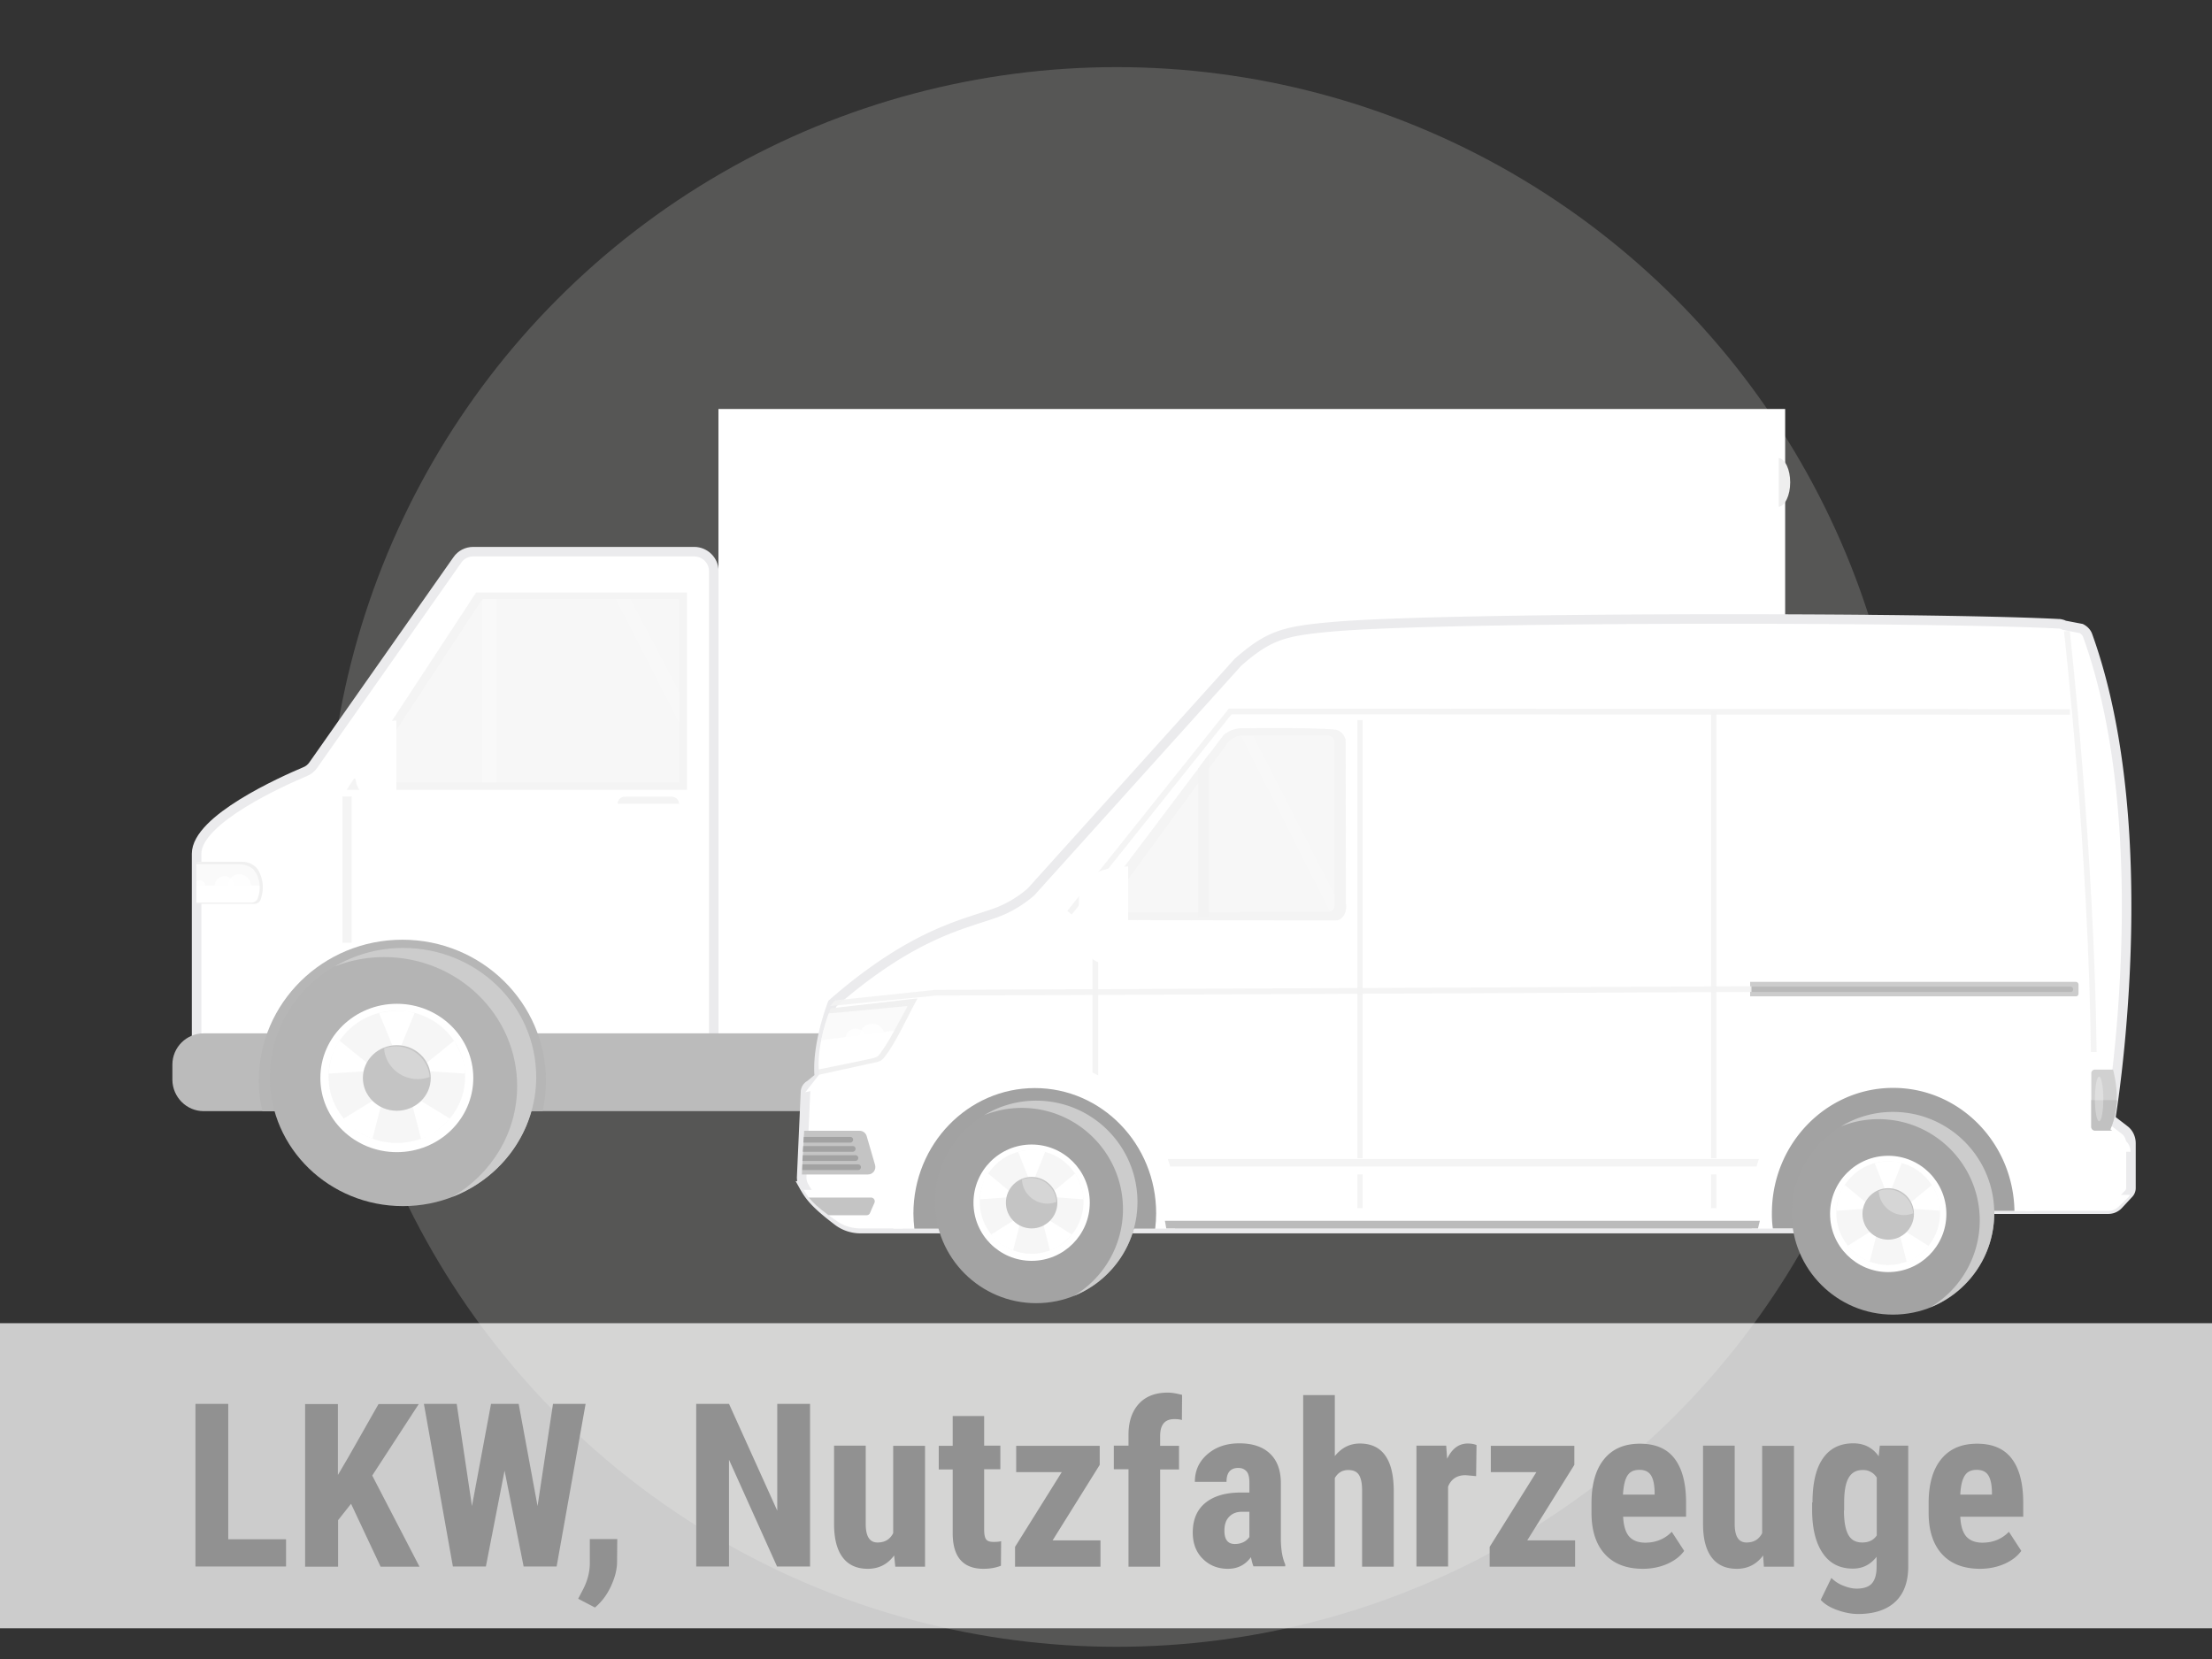 <svg xmlns="http://www.w3.org/2000/svg" xmlns:xlink="http://www.w3.org/1999/xlink" viewBox="0 0 116 87" xml:space="preserve"><rect x="0" y="0" width="116" height="87" fill="#333333" stroke="none"/><circle opacity=".29" fill="#AEACAA" cx="58.56" cy="44.94" r="41.42"/><path fill="#FFF" d="M93.616 55.738h-55.94v-34.29h55.94z"/><path fill="#FFF" stroke="#EBEBED" stroke-width=".5" stroke-miterlimit="10" d="M36.4 28.93H24.82c-.34 0-.65.16-.84.44l-7.55 10.75c-.11.16-.26.28-.44.35-1.16.49-5.68 2.5-5.68 4.3v9.67c0 .55.45 1 1.01 1.01l25.07.27c.57.01 1.04-.45 1.04-1.01V29.94c0-.55-.46-1.01-1.03-1.01z"/><path fill="#BBB" d="M10.68 58.27h82c.9 0 1.64-.73 1.64-1.64v-.8c0-.9-.73-1.64-1.64-1.64h-82c-.9 0-1.64.73-1.64 1.64v.8c.01.9.74 1.64 1.64 1.64z"/><path fill="#B6B6B6" d="M13.57 56.68c0-4.09 3.37-7.4 7.53-7.4s7.53 3.31 7.53 7.4c0 .55-.06 1.08-.17 1.59h-14.7c-.13-.52-.19-1.05-.19-1.59zM70.87 56.68c0-4.09 3.37-7.4 7.53-7.4s7.53 3.31 7.53 7.4c0 .55-.06 1.08-.17 1.59h-14.7c-.13-.52-.19-1.05-.19-1.59z"/><ellipse fill="#B4B4B4" cx="78.43" cy="56.48" rx="6.98" ry="6.77"/><path fill="#CCC" d="M84.41 56.96c0-3.74-3.13-6.77-6.98-6.77-.92 0-1.79.18-2.59.49 1.05-.61 2.27-.97 3.59-.97 3.86 0 6.98 3.03 6.98 6.77 0 2.85-1.82 5.29-4.39 6.28 2.03-1.18 3.39-3.33 3.39-5.8z"/><ellipse fill="#FFF" cx="78.11" cy="56.53" rx="4.01" ry="3.89"/><ellipse opacity=".23" fill="#D6D6D6" cx="78.11" cy="56.47" rx="3.58" ry="3.47"/><path fill="#FFF" d="m79.04 53.13-.93 2.26-.93-2.26c-.01 0 1.1-.29 1.86 0zM81.68 56.3l-2.5-.16 1.93-1.56c-.01 0 .62.94.57 1.72zM79.38 59.72l-.61-2.36 2.12 1.3s-.72.86-1.51 1.06zM75.32 58.66l2.12-1.3-.61 2.36s-1.07-.4-1.51-1.06zM75.11 54.58l1.93 1.56-2.5.16c-.01 0 .05-1.11.57-1.72z"/><ellipse fill="#C4C4C4" cx="78.11" cy="56.53" rx="1.78" ry="1.72"/><path fill="#D6D6D6" d="M79.82 56.48c-.19.07-.4.11-.62.11-.94 0-1.7-.71-1.77-1.61.19-.07.4-.11.62-.11.95 0 1.71.71 1.77 1.61z"/><ellipse fill="#B4B4B4" cx="21.13" cy="56.48" rx="6.98" ry="6.77"/><path fill="#CCC" d="M27.12 56.96c0-3.74-3.13-6.77-6.98-6.77-.92 0-1.79.18-2.59.49 1.05-.61 2.27-.97 3.59-.97 3.86 0 6.98 3.03 6.98 6.77 0 2.85-1.82 5.29-4.39 6.28 2.02-1.18 3.39-3.33 3.39-5.8z"/><ellipse fill="#FFF" cx="20.81" cy="56.53" rx="4.01" ry="3.89"/><ellipse opacity=".23" fill="#D6D6D6" cx="20.81" cy="56.47" rx="3.58" ry="3.47"/><path fill="#FFF" d="m21.74 53.13-.93 2.26-.93-2.26c-.01 0 1.1-.29 1.86 0zM24.38 56.3l-2.5-.16 1.93-1.56c-.01 0 .62.94.57 1.72zM22.08 59.72l-.61-2.36 2.12 1.3s-.72.86-1.51 1.06zM18.02 58.66l2.12-1.3-.61 2.36s-1.07-.4-1.51-1.06zM17.81 54.58l1.93 1.56-2.5.16s.05-1.11.57-1.72z"/><ellipse fill="#C4C4C4" cx="20.81" cy="56.53" rx="1.78" ry="1.72"/><path fill="#D6D6D6" d="M22.53 56.48c-.19.07-.4.11-.62.11-.94 0-1.7-.71-1.77-1.61.19-.07.4-.11.62-.11.94 0 1.71.71 1.77 1.61z"/><path opacity=".9" fill="#F3F3F3" d="M36.03 31.07v10.35H18.18l6.79-10.35z"/><path opacity=".29" fill="#FFF" d="M35.612 41.038h-10.3v-9.62h10.3z"/><path opacity=".29" fill="#FFF" d="M26.04 31.41v9.62h-7.06l6.32-9.62z"/><path fill="#FFF" d="M32.76 42.52h2.48a.37.37 0 1 0 0-.74h-2.48a.37.37 0 1 0 0 .74z"/><path opacity=".9" fill="#F3F3F3" d="M32.77 41.78h2.46c.21 0 .38.17.38.37h-3.22c0-.21.17-.37.38-.37z"/><g fill="#FFF"><path d="M19.607 40.833h-1.5v-.94h1.5z"/><path d="M20.77 37.8v4.35c-1.22 0-2.15-.38-2.15-1.58 0-.19-.03-1.38.01-1.55.24-.94 1.11-1.22 2.14-1.22z"/><path d="M20.51 37.82c.09-.01.18-.02.27-.02v4.35c-.09 0-.18-.01-.27-.02v-4.31z"/><ellipse cx="19.74" cy="38.89" rx=".57" ry=".56"/><ellipse cx="18.15" cy="40.36" rx=".48" ry=".47"/></g><path opacity=".9" fill="#F3F3F3" d="M18.441 49.436h-.48v-7.67h.48z"/><path fill="#F0F0F0" d="M10.3 45.29c.03-.07.04-.1.04-.1h2.35c.37 0 .72.19.88.49.18.34.32.85.1 1.49-.05.14-.18.23-.33.23H10.3v-2.11z"/><path fill="#FFF" d="M10.3 45.33h2.27c.36 0 .7.17.85.45.17.3.3.76.1 1.33-.05.13-.18.22-.32.22h-2.9v-2z"/><path opacity=".35" fill="#F0F0F0" d="M10.3 45.41c.02-.05.03-.07.03-.07h2.27c.36 0 .7.19.85.49.09.17.16.37.19.61H10.3v-1.03z"/><ellipse opacity=".7" fill="#FFF" cx="12.55" cy="46.44" rx=".61" ry=".6"/><ellipse opacity=".7" fill="#FFF" cx="11.77" cy="46.44" rx=".51" ry=".5"/><path opacity=".7" fill="#FFF" d="M10.3 46.21c.05-.03.11-.05.17-.05.16 0 .3.13.3.29 0 .16-.13.29-.3.29-.06 0-.12-.02-.17-.05v-.48z"/><path fill="#C4C4C4" d="M93.28 49.7c.34.05.6.6.6 1.28s-.27 1.23-.6 1.28V49.7z"/><path fill="#EEE" d="M93.28 24.02c.34.05.6.6.6 1.28s-.27 1.23-.6 1.28v-2.56z"/><path opacity=".16" fill="#FFF" d="M35.61 37.88v-1.61l-2.56-4.86h-.75z"/><path fill="#FFF" stroke="#EBEBED" stroke-width=".5" stroke-miterlimit="10" d="M42.97 56.49c-.17-1.67.68-3.86.68-3.86 4.26-3.72 6.94-4.16 8.59-4.77.66-.24 1.27-.61 1.82-1.08l10.86-12.05c1.65-1.44 2.42-1.64 5.05-1.87 5.98-.51 31.27-.5 37.95-.15.04 0 .1 0 .17.02.05.01.11.03.16.06l.89.17c.15.08.28.2.34.37 3.74 10.37 1.2 25.36 1.2 25.36l.74.57c.21.16.33.42.33.7v2.34c0 .11-.04.22-.12.3l-.53.57a.73.73 0 0 1-.53.24h-6.41l-.08 1.02H45.15c-.44 0-.87-.13-1.23-.41-1.17-.89-1.47-1.29-1.77-1.83a.966.966 0 0 1-.11-.45l.2-4.45c0-.17.09-.32.23-.39l.5-.41z"/><path opacity=".9" fill="#F3F3F3" d="M109.65 55.17c-.13-10.68-1.4-21.95-1.41-22.06l.3-.03c.01.11 1.28 11.4 1.41 22.09h-.3z"/><path fill="#CCC" d="M109 51.63v.48c0 .08-.06.14-.12.14h-17.1v-.76h17.09c.07 0 .13.07.13.14z"/><path fill="#B9B9B9" d="M108.72 51.88c0 .08-.06.14-.12.14H91.78v-.28h16.81c.07 0 .13.06.13.14z"/><path fill="#D1D1D1" d="m110.66 59.21.1.07h-.9a.19.19 0 0 1-.19-.19v-2.81c0-.11.09-.19.19-.19h.95c.52 2.02-.15 3.12-.15 3.12z"/><path fill="#C1C1C1" d="m110.66 59.25.1.04h-.9a.19.19 0 0 1-.19-.19v-1.41h1.35c-.08.97-.36 1.56-.36 1.56z"/><ellipse opacity=".3" fill="#FFF" cx="110.08" cy="57.63" rx=".22" ry="1.17"/><path opacity=".9" fill="#F3F3F3" d="M89.73 37.31h.28v26.07h-.28zM71.18 37.76h.28v25.62h-.28z"/><path opacity=".9" fill="#F3F3F3" d="m43.53 52.76 5.53-.55 42.79-.19v-.3l-42.81.19-5.25.55z"/><path fill="#FFF" d="M93.01 63.66H61.24l-.01-.14c-.29-6.32-6.05-7.1-6.11-7.11l.04-.3c.06.01 5.98.81 6.36 7.25h31.49v.3z"/><path fill="#C4C4C4" d="M42.17 59.3h2.91c.17 0 .32.11.37.28l.44 1.51c.07.25-.11.5-.37.5h-3.47l.12-2.29z"/><g fill="#FFF"><path d="M67.93 50.04h1.8c.19 0 .34-.15.34-.34v-.11c0-.19-.15-.34-.34-.34h-1.8c-.19 0-.34.15-.34.34v.11c0 .19.15.34.34.34z"/><path d="M67.52 49.71h2.55c0 .25-.24.46-.53.46h-1.49c-.3-.01-.53-.21-.53-.46z"/></g><path fill="#FFF" d="M92.85 61.586H61.08v-.85h31.77z"/><g fill="#FFF"><path d="M73.03 50.16h2.07c.22 0 .39-.18.39-.39v-.13a.39.39 0 0 0-.39-.39h-2.07a.39.39 0 0 0-.39.39v.13c0 .22.17.39.39.39z"/><path d="M72.64 49.71H75.49c0 .25-.27.46-.59.46h-1.67c-.32-.01-.59-.21-.59-.46z"/></g><path opacity=".9" fill="#F3F3F3" d="M92.85 61.172H61.08v-.39h31.77zM57.29 48.28h.3v9.7h-.3z"/><path fill="#FFF" d="M54.24 55.55c4.11 0 7.44 3.54 7.44 7.91 0 .33-.02.65-.06.97H46.85c-.04-.32-.06-.64-.06-.97.01-4.37 3.34-7.91 7.45-7.91z"/><path fill="#A2A2A2" d="M54.27 57.06c3.51 0 6.36 2.94 6.36 6.57 0 .27-.02.54-.05.8H47.95c-.03-.26-.05-.53-.05-.8.01-3.63 2.86-6.57 6.37-6.57z"/><circle fill="#A3A3A3" cx="54.34" cy="63.03" r="5.31"/><path fill="#CCC" d="M58.89 63.41c0-2.93-2.38-5.31-5.31-5.31-.7 0-1.36.14-1.97.38.8-.48 1.73-.76 2.73-.76 2.93 0 5.31 2.38 5.31 5.31 0 2.23-1.38 4.14-3.34 4.93a5.296 5.296 0 0 0 2.58-4.55z"/><circle fill="#FFF" cx="54.1" cy="63.07" r="3.05"/><circle opacity=".23" fill="#D6D6D6" cx="54.1" cy="63.03" r="2.72"/><path fill="#FFF" d="m54.81 60.4-.71 1.77-.71-1.77s.84-.22 1.42 0zM56.81 62.89l-1.9-.13 1.47-1.22c-.01 0 .47.74.43 1.35zM55.06 65.57l-.47-1.85 1.62 1.02s-.55.68-1.15.83zM51.98 64.74l1.62-1.02-.47 1.85s-.82-.31-1.15-.83zM51.82 61.54l1.47 1.22-1.9.13c-.01 0 .03-.87.43-1.35z"/><circle fill="#C4C4C4" cx="54.1" cy="63.07" r="1.35"/><path fill="#D6D6D6" d="M55.4 63.03c-.15.05-.3.09-.47.09-.72 0-1.3-.56-1.34-1.26.15-.05.3-.09.47-.09.72 0 1.3.56 1.34 1.26z"/><path fill="#FFF" d="M91.8 63.46c0-4.37 3.33-7.91 7.44-7.91s7.44 3.54 7.44 7.91v.05h-2.53l-.08.92H91.86c-.04-.32-.06-.64-.06-.97z"/><path fill="#A2A2A2" d="M92.92 63.62c0-3.63 2.85-6.57 6.36-6.57 3.48 0 6.3 2.88 6.36 6.45h-1.48l-.08.92H92.97a5.29 5.29 0 0 1-.05-.8z"/><circle fill="#A3A3A3" cx="99.27" cy="63.63" r="5.31"/><path fill="#CCC" d="M103.82 64c0-2.93-2.38-5.31-5.31-5.31-.7 0-1.36.14-1.97.38.8-.48 1.73-.76 2.73-.76 2.93 0 5.31 2.38 5.31 5.31 0 2.23-1.38 4.14-3.34 4.93a5.306 5.306 0 0 0 2.58-4.55z"/><circle fill="#FFF" cx="99.02" cy="63.66" r="3.05"/><circle opacity=".23" fill="#D6D6D6" cx="99.02" cy="63.62" r="2.72"/><path fill="#FFF" d="m99.73 61-.71 1.77-.71-1.77s.84-.23 1.42 0zM101.74 63.49l-1.9-.13 1.47-1.22c-.01 0 .46.73.43 1.35zM99.99 66.17l-.47-1.85 1.62 1.02c0-.01-.55.67-1.15.83zM96.9 65.33l1.62-1.02-.47 1.85c0 .01-.81-.31-1.15-.83zM96.74 62.14l1.47 1.22-1.9.13c-.01 0 .04-.87.43-1.35z"/><circle fill="#C4C4C4" cx="99.02" cy="63.66" r="1.35"/><path fill="#D6D6D6" d="M100.33 63.63c-.15.05-.3.09-.47.09-.72 0-1.3-.56-1.34-1.26.15-.05.3-.09.47-.09.71 0 1.29.55 1.34 1.26z"/><path fill="#FFF" d="m111.62 62.78-.53.51a.74.74 0 0 1-.53.21h-4.32v-.84h5.45a.24.24 0 0 1-.07.12zM47.35 64.42h-2.21c-.44 0-.87-.12-1.23-.37-1.17-.8-1.47-1.16-1.77-1.65h5.21v2.02zM111.4 59.77c.21.14.33.38.33.63h-6.09l-1.09-1.09h6.18l.67.46z"/><path fill="#BBB" d="M61.09 64.02h31.2l-.1.4H61.16z"/><path fill="#FFF" d="M48.09 52.37 47.03 55c-.35.85-1.05 1.45-1.88 1.6l-2.92.68.72-.92 5.14-3.99z"/><path fill="#F0F0F0" d="M46.41 55.4c-.1.14-.21.24-.36.28l-3.1.68c-.09-1.46.6-3.48.6-3.48l4.53-.52c.02 0 .03.02.02.03-.49.87-1.06 2.2-1.69 3.01z"/><path fill="#FFF" d="M46.14 55.27c-.09.13-.16.16-.31.21-.11.04-2.89.6-2.89.6-.09-1.39.52-2.93.52-2.93l4.1-.39c.02 0 .03.02.02.03-.75 1.37-.91 1.74-1.44 2.48z"/><path opacity=".35" fill="#F0F0F0" d="m47.17 54.01-4.1.54c.16-.79.39-1.4.39-1.4l4.43-.54c.02 0 .03.02.02.03-.34.62-.56 1.03-.74 1.37z"/><ellipse opacity=".7" fill="#FFF" cx="45.74" cy="54.36" rx=".67" ry=".68"/><circle opacity=".7" fill="#FFF" cx="44.88" cy="54.5" r=".56"/><ellipse opacity=".7" fill="#FFF" cx="43.76" cy="55.51" rx=".32" ry=".33"/><path fill="#A2A2A2" d="M42.15 59.62h2.45c.08 0 .14.07.14.15 0 .08-.07.15-.14.15h-2.47l.02-.3zM42.12 60.1h2.61c.08 0 .14.07.14.15s-.07.15-.14.15H42.1l.02-.3zM42.1 60.58h2.77c.08 0 .14.07.14.15 0 .08-.07.15-.14.15h-2.79l.02-.3zM42.08 61.06h2.93c.08 0 .14.07.14.15 0 .08-.07.15-.14.15h-2.94l.01-.3z"/><path fill="#C4C4C4" d="M42.41 62.8h3.27c.14 0 .23.15.18.27l-.24.55c-.03.07-.1.11-.18.11h-1.99c-.54-.39-.83-.67-1.04-.93z"/><path opacity=".9" fill="#F3F3F3" d="m56.2 47.96-.23-.19 8.47-10.61h.07l44.04.03v.29l-43.97-.02z"/><path opacity=".9" fill="#F3F3F3" d="M64.17 38.54c.26-.22.58-.34.91-.35 3.93-.05 4.9.07 4.9.07.25 0 .52.23.59.55l.01 8.55c.09.46-.17.91-.53.91h-1.52s-7.99-.01-10.78-.03c-.28 0-.72-.33-.5-.52l6.92-9.18z"/><path opacity=".29" fill="#FFF" d="M69.98 38.93v8.59c-.01.17-.14.29-.29.29 0 0-11.83.06-11.77 0l6.51-8.92c.19-.18.43-.3.68-.32l4.55.01c.18 0 .33.16.32.35z"/><g fill="#FFF"><path d="M57.771 49.125h-1.79v-1.14h1.79z"/><path d="M59.16 45.45v5.28c-1.46 0-2.57-.46-2.57-1.92 0-.22-.04-1.67.01-1.88.29-1.15 1.33-1.48 2.56-1.48z"/><path d="M58.84 45.47c.1-.01.21-.02.32-.02v5.28c-.11 0-.21-.01-.32-.02v-5.24z"/><circle cx="57.93" cy="46.77" r=".68"/><circle cx="56.03" cy="48.55" r=".57"/></g><defs><path id="a" d="M69.98 38.93v8.59c-.01.17-.14.29-.29.29 0 0-11.83.06-11.77 0l6.51-8.92c.19-.18.43-.3.68-.32l4.55.01c.18 0 .33.16.32.35z"/></defs><clipPath id="b"><use xlink:href="#a" overflow="visible"/></clipPath><g clip-path="url(#b)"><path opacity=".16" fill="#FFF" d="M70.22 48.74V47.4l-4.51-8.82h-.62z"/></g><path opacity=".9" fill="#F3F3F3" d="M62.83 40.3v7.8h.58v-8.56z"/><path opacity=".75" fill="#FFF" d="M0 69.39h116v16H0z"/><g fill="#919191"><path d="M11.98 80.72H15v1.43h-4.75v-8.53h1.72v7.1zM18.41 78.86l-.68.86v2.44H16v-8.53h1.72v3.72l.54-.92 1.59-2.8h2.11l-2.44 3.75L22 82.16h-2.04l-1.55-3.3zM28.19 78.98l.81-5.36h1.71l-1.52 8.53h-1.73l-1-5.03-.98 5.03h-1.73l-1.52-8.53h1.72l.8 5.36 1-5.36h1.45l.99 5.36zM31.2 84.3l-.88-.46.22-.42c.25-.46.38-.93.39-1.39v-1.32h1.44l-.01 1.18c0 .41-.11.84-.32 1.29-.2.44-.48.82-.84 1.12zM42.47 82.15h-1.72l-2.52-5.6v5.6h-1.72v-8.53h1.72l2.53 5.6v-5.6h1.72v8.53zM46.89 81.57c-.34.46-.8.7-1.38.7-.58 0-1.02-.2-1.32-.6s-.45-.98-.45-1.75v-4.11h1.66v4.15c.01.62.21.93.62.93.38 0 .65-.16.82-.49v-4.58h1.67v6.34h-1.56l-.06-.59zM51.61 74.25v1.56h.85v1.24h-.85v3.15c0 .25.03.42.1.52s.2.14.4.14c.16 0 .29-.01.39-.04l-.01 1.29c-.28.11-.59.16-.91.16-1.07 0-1.61-.61-1.62-1.84v-3.37h-.73v-1.24h.73v-1.56h1.65zM55.2 80.78h2.51v1.38h-4.48v-1.04l2.45-3.92h-2.39v-1.38h4.38v1l-2.47 3.96zM59.18 82.15v-5.1h-.77v-1.24h.77v-.57c0-.7.19-1.24.55-1.63s.87-.58 1.51-.58c.2 0 .45.04.75.12l-.01 1.32c-.11-.04-.25-.05-.4-.05-.49 0-.74.29-.74.88v.52h.99v1.24h-.99v5.1h-1.66zM65.74 82.15c-.05-.1-.09-.26-.14-.49-.3.41-.7.61-1.21.61-.53 0-.97-.18-1.32-.53s-.52-.81-.52-1.37c0-.66.21-1.18.64-1.54s1.03-.55 1.83-.56h.5v-.51c0-.29-.05-.49-.15-.6s-.24-.18-.43-.18c-.41 0-.62.24-.62.73h-1.66c0-.59.22-1.07.66-1.45s1-.57 1.67-.57c.7 0 1.23.18 1.61.54s.57.88.57 1.55v2.98c.01.55.09.97.23 1.28v.1h-1.66zm-.98-1.18c.18 0 .34-.04.47-.11s.22-.16.29-.26v-1.32h-.4c-.28 0-.5.09-.67.27s-.24.42-.24.72c0 .47.18.7.55.7zM69.99 76.37c.36-.45.8-.67 1.32-.67.58 0 1.02.2 1.32.61s.45 1.01.46 1.82v4.03h-1.66v-4.01c0-.37-.06-.64-.17-.81s-.3-.25-.56-.25c-.3 0-.54.14-.7.42v4.65h-1.66v-9H70v3.21zM77.41 77.41l-.55-.05c-.45 0-.76.2-.92.6v4.19h-1.66v-6.34h1.56l.05.69c.26-.54.62-.8 1.08-.8.19 0 .34.03.46.08l-.02 1.63zM80.09 80.78h2.51v1.38h-4.48v-1.04l2.45-3.92h-2.39v-1.38h4.38v1l-2.47 3.96zM86.16 82.27c-.85 0-1.52-.25-1.99-.76s-.71-1.23-.71-2.18v-.5c0-1 .22-1.77.66-2.31s1.06-.81 1.88-.81c.8 0 1.4.25 1.8.76s.61 1.26.62 2.26v.81h-3.3c.02.47.13.82.31 1.03s.47.33.85.33c.55 0 1.02-.19 1.39-.57l.65 1c-.2.28-.5.51-.88.68s-.83.26-1.28.26zm-1.05-3.89h1.66v-.15c-.01-.38-.07-.67-.19-.86s-.32-.29-.61-.29-.5.1-.63.31-.2.53-.23.99zM92.46 81.57c-.34.46-.8.7-1.38.7-.58 0-1.02-.2-1.32-.6s-.45-.98-.45-1.75v-4.11h1.66v4.15c.01.62.21.93.62.93.38 0 .65-.16.82-.49v-4.58h1.67v6.34H92.5l-.04-.59zM95.05 78.79c0-1.04.19-1.81.56-2.33s.9-.77 1.58-.77c.57 0 1.02.23 1.33.68l.06-.56h1.49v6.34c0 .81-.23 1.43-.68 1.85s-1.1.64-1.95.64c-.35 0-.71-.07-1.1-.21s-.67-.32-.86-.53l.56-1.15c.16.16.36.3.61.4s.49.16.71.16c.37 0 .64-.09.8-.27s.25-.46.25-.86v-.54c-.32.41-.73.62-1.24.62-.68 0-1.2-.26-1.57-.79s-.56-1.27-.57-2.22v-.46zm1.65.42c0 .59.08 1.01.23 1.28s.39.4.73.4c.34 0 .59-.12.76-.37v-3.03a.822.822 0 0 0-.74-.4c-.33 0-.57.13-.73.4s-.24.7-.24 1.3v.42zM103.84 82.27c-.85 0-1.52-.25-1.99-.76s-.71-1.23-.71-2.18v-.5c0-1 .22-1.77.66-2.31s1.06-.81 1.88-.81c.8 0 1.4.25 1.8.76s.61 1.26.62 2.26v.81h-3.3c.02.47.13.82.31 1.03s.47.33.85.33c.55 0 1.02-.19 1.39-.57l.65 1c-.2.28-.5.51-.88.68s-.83.26-1.28.26zm-1.04-3.89h1.66v-.15c-.01-.38-.07-.67-.19-.86s-.32-.29-.61-.29-.5.1-.63.31-.21.53-.23.99z"/></g></svg>